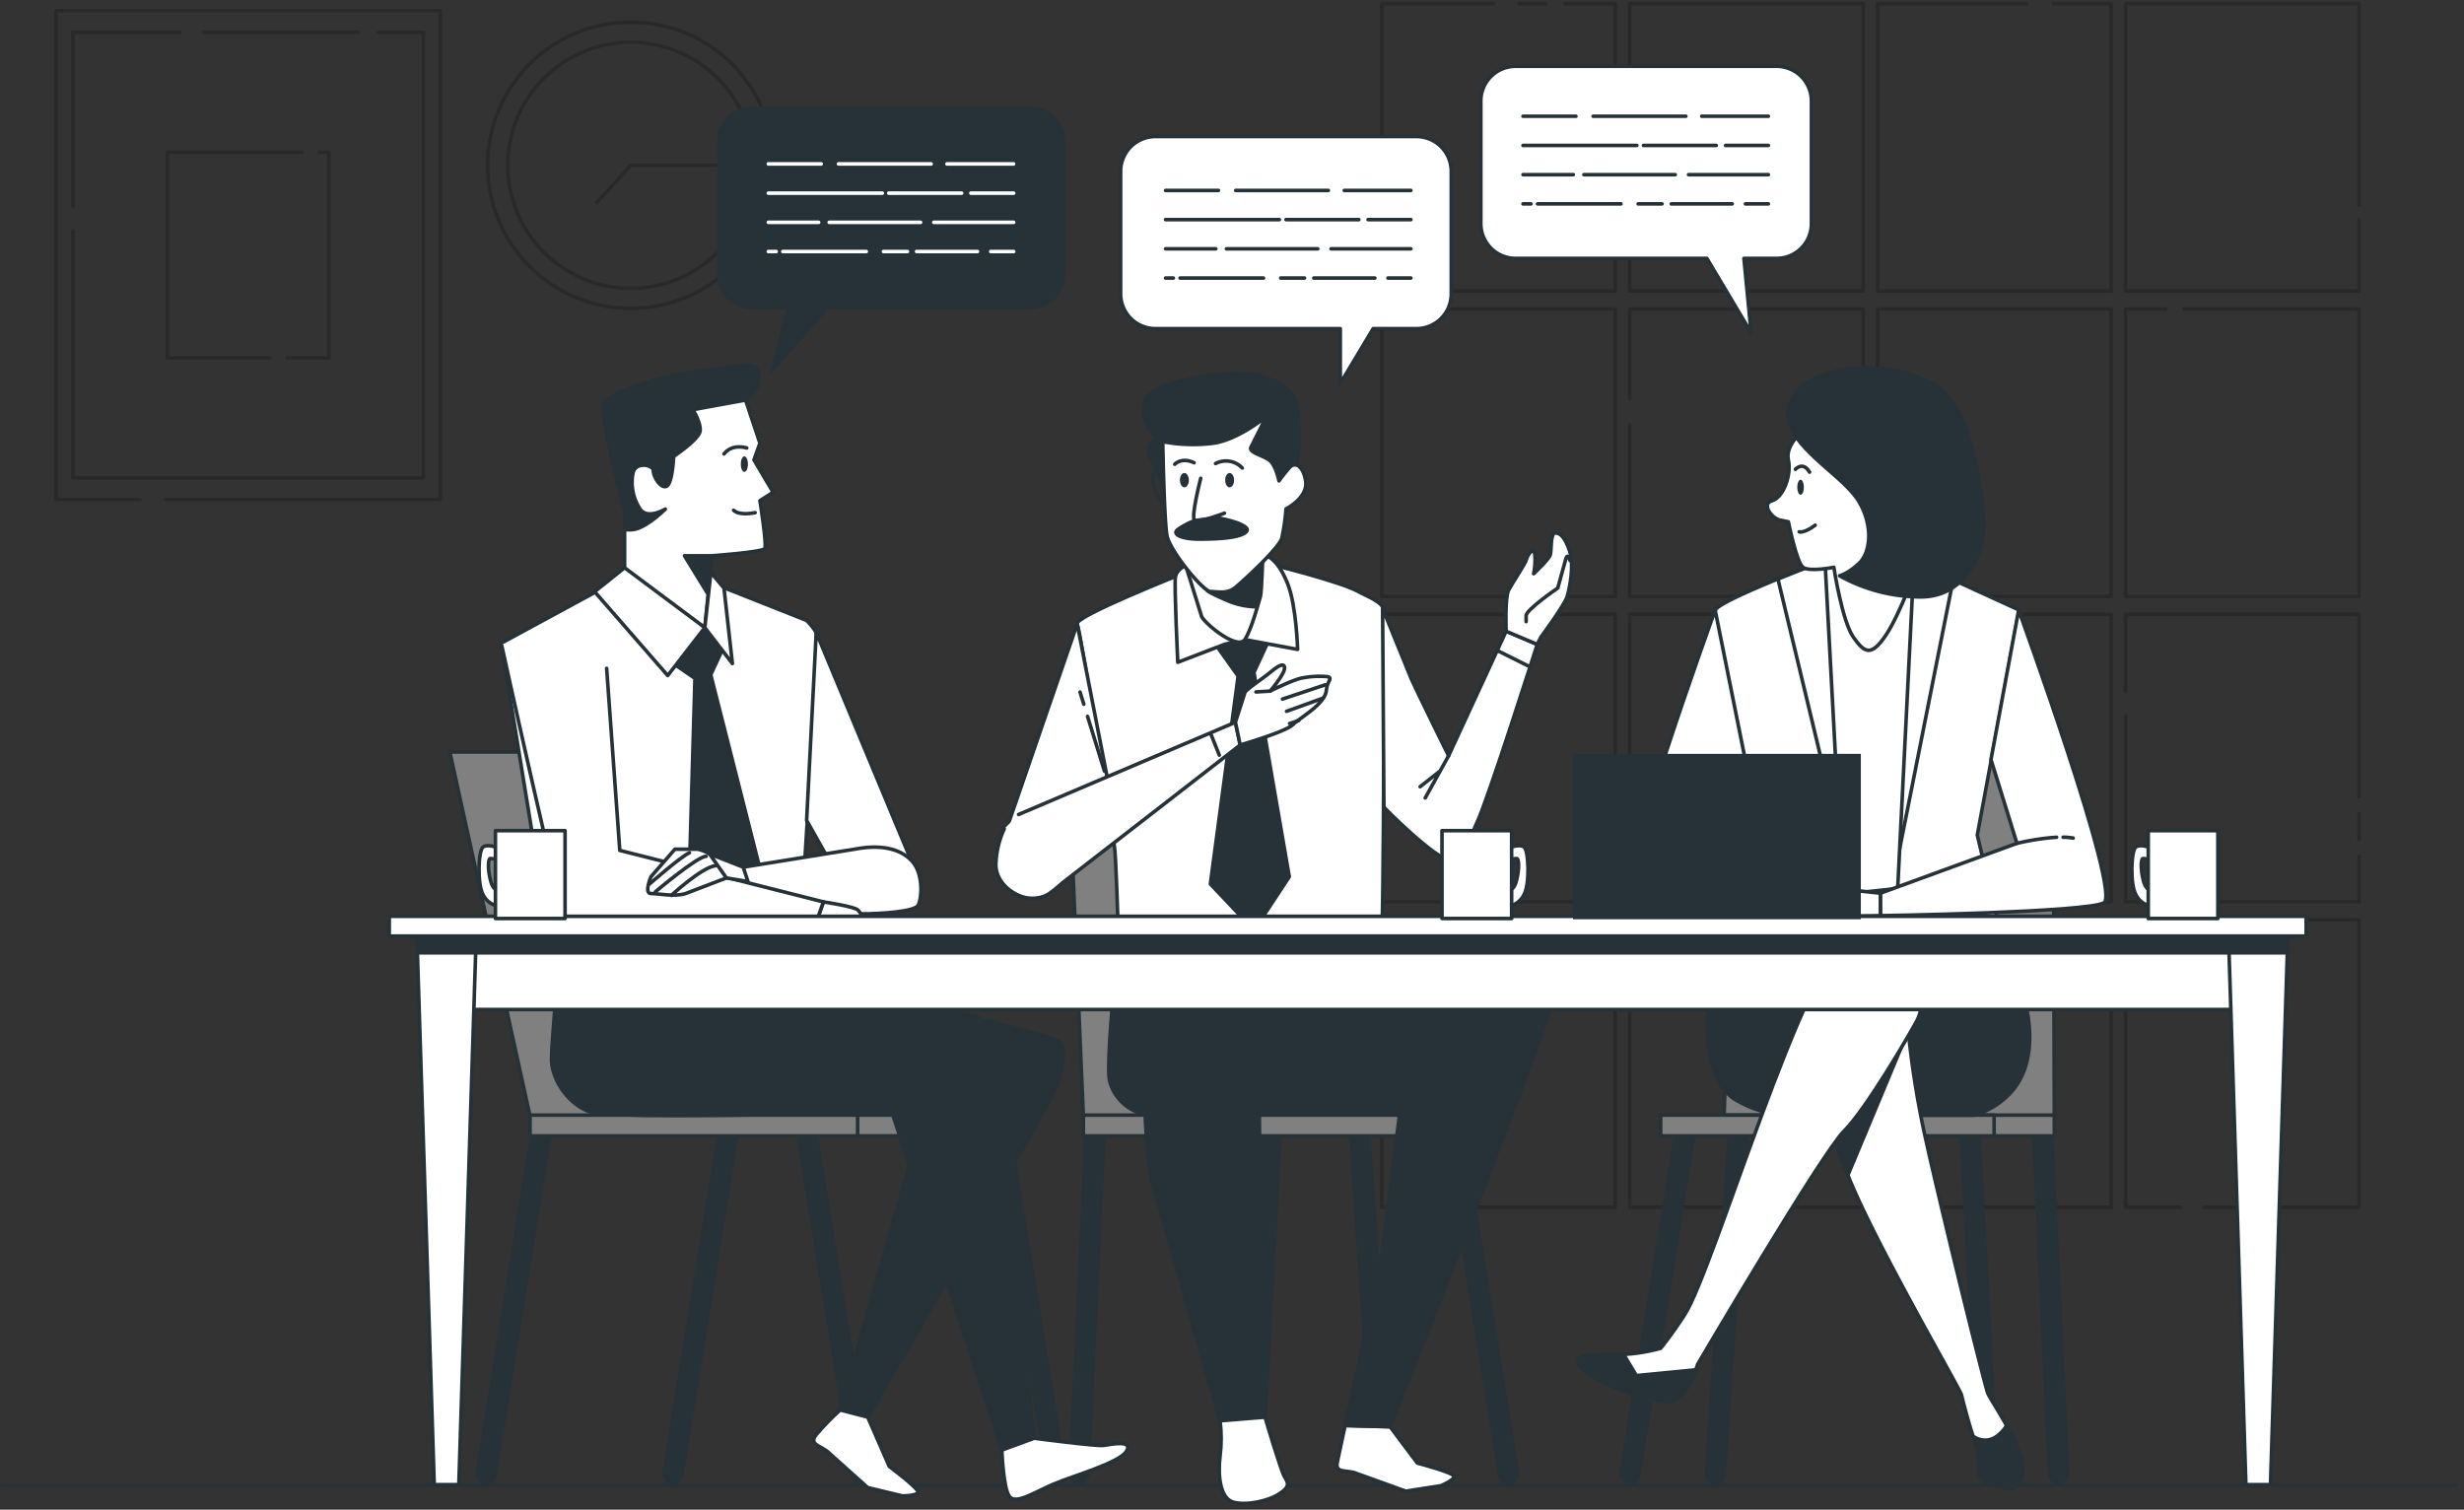 <svg xmlns="http://www.w3.org/2000/svg" xmlns:xlink="http://www.w3.org/1999/xlink" width="395" height="242" xmlns:v="https://vecta.io/nano"><rect width="100%" height="100%" fill="#333333" stroke="none"/><style><![CDATA[.B{stroke-linejoin:round}.C{stroke-width:.576}.D{stroke-linecap:round}.E{fill:#fff}.F{fill-rule:nonzero}.G{fill:#263238}.H{stroke:#263238}.I{stroke-width:3.456}]]></style><g fill="none" fill-rule="evenodd"><g stroke="#000" class="B C"><g opacity=".2"><g class="D"><path d="M243.507.576h4.257"/><path d="M250.903.576h8.041v46.08h-37.44V.576h17.965"/></g><path d="M261.248.576h37.44v46.08h-37.44z"/><path d="M329.158.576h9.274v46.08h-37.44V.576h23.904m53.28 34.721v11.359h-37.44V.576h37.44v32.273" class="D"/><path d="M221.504 49.536h37.44v46.08h-37.44z"/><path d="M261.248 63.982V49.536h37.44v46.08h-37.44V68.147" class="D"/><path d="M300.992 49.536h37.44v46.08h-37.44z"/><path d="M350.108 49.536h28.068v46.08h-37.44v-46.08h6.428" class="D"/><path d="M221.504 98.496h37.44v46.08h-37.44zm39.744 0h37.44v46.08h-37.44zm39.744 0h37.44v46.08h-37.44z"/><g class="D"><path d="M378.176 137.278v7.298h-37.44v-29.848"/><path d="M378.176 130.418v4.164m-37.44-23.777V98.496h37.44v29.226"/></g><path d="M221.504 147.456h37.44v46.08h-37.44zm39.744 0h37.44v46.08h-37.44zm39.744 0h37.44v46.08h-37.44z"/><path d="M349.618 193.536h-8.882v-46.08h37.44v46.08h-24.883" class="D"/></g><g opacity=".2" class="D"><path d="M26.586 80.064h44.006V1.728H8.96v78.336h13.461"/><path d="M57.476 5.184H32.714"/><path d="M11.679 37.014v39.594h56.195V5.184h-7.212"/><path d="M28.797 5.184H11.679v27.907m36.725-8.669H26.816V57.37h16.445m2.695 0h6.78V24.422H51.1"/></g><g opacity=".2"><circle cx="101.12" cy="26.496" r="22.942"/><circle cx="101.12" cy="26.496" r="19.722"/><path d="M95.665 32.475l5.455-5.979h16.03" class="D"/></g></g><g class="H"><g class="B D"><path d="M.378 238.101h393.35" class="C E F"/><path d="M327.419 180.864l2.592 55.296m-14.222-55.296l2.88 55.296m-39.951-55.296l-3.744 55.296m-4.729-55.296l-8.928 55.296" class="I"/></g><g class="C F B"><g fill="gray"><path d="M329.135 120.551l.19 58.372h-52.94l1.889-58.372z"/><path d="M329.325 182.079h-63.107v-3.324h63.107z"/><path d="M319.672 182.079h-53.453v-3.324h53.453z"/></g><path d="M279.599 148.608s-4.902 7.488-5.674 13.144.518 12.096 4.124 14.435a18.13 18.13 0 0 0 7.736 2.58h30.672s5.414-1.29 7.736-6.445.772-11.86-.772-15.212l-2.845-6.198-40.977-2.304z" class="G"/><g class="E"><path d="M294.034 89.28s-18.046 6.705-19.077 8.508 7.995 37.377 7.995 37.377l-4.643 14.694a204.41 204.41 0 0 0 21.398 3.358c10.823 1.031 21.393-2.062 21.393-2.062l-4.124-17.28 6.705-36.086-16.163-7.396c-2.915-1.112-11.422-1.348-13.484-1.112z"/><path d="M313.117 92.88l-5.599-2.465c-2.915-1.112-11.422-1.371-13.484-1.112 0 0-4.424 1.642-9.014 3.519l10.305 42.883 9.02 1.284 8.772-44.11z"/><path d="M303.665 153.441l3.162-63.245c-3.387-.927-10.875-1.152-12.793-.893l-1.475.576 3.375 62.963 3.773.409a49.74 49.74 0 0 0 3.957.19z"/><path d="M274.957 97.811s-16.497 45.372-13.663 46.915 35.833 2.062 35.833 2.062v-3.606l-21.888-7.995 4.383-14.175-4.666-23.201z"/><path d="M297.127 143.182l9.539-1.031c.772 0 7.73 4.896 7.73 4.896l-17.28-.259.012-3.606z"/><path d="M323.606 97.811s16.502 45.372 13.663 46.915-35.827 2.062-35.827 2.062v-3.606l21.888-7.995-4.159-13.415 4.435-23.962z"/></g></g><path d="M330.737 134.208a9.83 9.83 0 0 1 1.607.138m-8.992.841c2.081-.499 4.201-.825 6.336-.973" class="D B C"/><g class="F C"><path d="M301.441 143.182l-9.539-1.031c-.772 0-7.736 4.896-7.736 4.896l17.28-.259-.006-3.606z" class="B E"/><path d="M324.51 159.852c-2.062-8.456-10.063-10.034-17.136-10.616s-11.791 1.515-11.791 1.515 11.52.576 12.977 8.456l-4.689 11.364s-.887 2.627 3.537 6.705" class="B D G"/><path d="M305.732 163.336a146.03 146.03 0 0 0 2.373 16.439c1.849 9.13 10.028 42.261 10.558 43.569s6.595 9.913 5.541 13.041-2.373 2.88-4.752.524-4.746-12.263-5.011-13.306-13.985-24.526-18.207-35.222-6.866-16.704-5.541-24.52 6.065-8.064 9.792-7.044 5.247 6.52 5.247 6.52z" class="B E"/><g class="G"><path d="M305.525 166.118l-9.291 22.262-2.488-6.624z"/><path d="M324.205 236.385c.576-1.688-.939-4.977-2.529-7.845-1.918 2.88-3.94 2.586-5.357 1.728.899 2.748 2.016 5.535 3.133 6.641 2.379 2.35 3.698 2.609 4.752-.524z" class="B"/></g><path d="M307.697 156.096s-4.401-7.759-11.313-5.443-21.658 52.848-26.294 60.065c-1.196 1.869-2.486 3.676-3.865 5.414-2.439.677-4.957 1.024-7.488 1.031-4.124 0-7.736 0-4.643 2.575s9.539 4.383 12.891 4.896 5.155-5.927 5.155-5.927 19.849-33.765 23.455-37.377 10.316-15.206 11.601-17.528 1.014-5.403.501-7.707z" class="B E"/><path d="M271.829 219.588l-9.504.922-2.039-3.398-1.567.052c-4.124 0-7.736 0-4.643 2.575s9.539 4.383 12.891 4.896c2.569.397 4.228-3.3 4.861-5.046z" class="B G"/><path d="M288.775 69.327s-2.604 2.085-2.085 4.429-.778 5.985-2.604 6.509 0 2.88 1.302 3.122l1.302.259s1.302 6.509 2.344 7.292 4.948 0 4.948 0 1.302 8.588 3.122 11.192 2.88 3.122 5.184-.259 5.184-11.457 5.184-11.457.783-8.588-1.302-14.579-9.844-13.795-17.395-6.509z" class="B E"/></g></g><path d="M289.178 78.106c0 .668-.236 1.21-.53 1.21s-.53-.541-.53-1.21.242-1.21.53-1.21.53.541.53 1.21z" class="F G"/><g class="H"><path d="M287.819 75.231s1.21-1.359 2.269.455m-1.664 9.562s.755.3 2.569-1.06" class="B C D"/><path d="M290.987 60.636s-5.466 2.258-4.164 7.068 8.853 8.761 11.192 12.718 1.826 8.202 0 9.896-3.122 1.981-3.122 1.981c3.982 2.214 8.461 3.382 13.018 3.393 7.551 0 10.633-7.793 10.109-12.879s-1.884-17.038-7.35-20.736-14.475-3.986-19.682-1.44z" class="B C F G"/><path d="M175.585 180.864l-2.592 55.296m30.816-55.296l-2.88 55.296m16.992-55.296l3.744 55.296m11.232-55.296l8.928 55.296" class="D I B"/><g class="C F"><g fill="gray" class="B"><path d="M171.185 120.551l2.488 58.372h46.581l-4.568-58.372z"/><path d="M173.673 178.756h63.251v3.324h-63.251z"/><path d="M199.403 178.756h37.521v3.324h-37.521z"/></g><path d="M179.456 149.495s-2.339 21.11-1.561 23.869c.681 2.474 2.598 4.417 5.063 5.132 2.143.576 31.882 0 32.705 0 4.735.092 5.679-2.339 5.841-7.102.179-5.184-.576-23.363-.576-23.363l-41.472 1.463z" class="B G"/><path d="M189.576 91.958s-17.47 6.912-16.894 8.064 5.76 34.762 5.973 35.712.576 12.096.576 13.052 1.152 2.69 2.304 2.88c6.013 1.002 12.551.484 18.634.576l12.326.04c2.419 0 8.064 1.152 8.968-1.549.386-2.114.369-49.536.576-51.84s-2.108-2.88-4.608-4.222-14.014-4.418-15.166-4.418-12.689 1.705-12.689 1.705z" class="B E"/><path d="M194.588 102.92l3.894 5.455-4.447 33.333 7.004 7.402 5.645-8.565-5.668-32.757 2.529-5.449-7.206-4.09z" class="B G"/><g class="E B"><path d="M190.918 90.23s-2.304.766-2.494 2.304.386 13.634.386 13.634l7.488-2.88 3.26-.76 8.461 1.572s-.202-6.947-1.549-10.403-2.88-4.608-4.032-4.798-11.52 1.331-11.52 1.331z"/><path d="M189.766 89.654l2.88 9.216c.766 1.342 5.76 5.374 6.912 3.646s2.304-6.336 2.5-6.912.38-6.716.38-6.716-9.216 3.272-12.672.766z"/></g><g class="G"><path d="M193.533 94.666s.213.323 3.041 1.521a12.16 12.16 0 0 0 4.884 1.083l.541-2.062.328-5.541-8.796 5z"/><path d="M207.956 75.064s.674-6.29 0-9.884-4.493-4.712-7.413-5.184-15.27.674-16.842 4.032 1.797 6.06 1.797 6.06-2.022 1.348-1.123 3.145 2.022 4.268 2.022 4.268l1.348-5.184 9.429.225 3.594.899 3.819 4.717s2.022.449 2.696-.449.674-2.644.674-2.644z" class="B"/></g></g><path d="M186.696 76.608s-1.918-2.108-1.918.196 2.304 4.608 2.304 4.608l-.386-4.804z" class="B C"/><path d="M186.397 70.796s.225 12.574.674 15.045 5.841 8.986 6.964 8.986 2.69.449 4.032-.674 6.964-6.29 7.413-7.862a31.83 31.83 0 0 0 .674-4.712s3.594-1.797 3.145-4.493-1.797-2.92-2.471-2.246c-.642.713-1.242 1.463-1.797 2.246 0 0-.449-2.246-1.348-3.145s-3.594-1.348-3.145-2.246l2.471-4.942s-4.268 3.594-8.306 4.268c-2.763.375-5.568.299-8.306-.225z" class="B C E F"/></g><path d="M190.584 76.971c0 .628-.317 1.152-.714 1.152s-.714-.501-.714-1.152.323-1.152.714-1.152.714.53.714 1.152zm7.252 0c0 .628-.317 1.152-.714 1.152s-.714-.501-.714-1.152.323-1.152.714-1.152.714.53.714 1.152z" class="G F"/><g class="B H"><g class="C"><path d="M192.485 76.677s-1.665 6.417-.95 6.774 4.758-1.187 4.758-1.187" class="D"/><path d="M191.552 83.451c-.971.353-1.891.833-2.736 1.428-1.066.829.835 1.544 3.329 1.544s5.708-.115 7.137-.829.236-1.308-.95-1.786a21.31 21.31 0 0 0-3.329-.829l-3.45.472z" class="F G"/><path d="M188.326 74.419s1.071-1.192 3.093-.242m3.445.127a3.6 3.6 0 0 1 4.28.714" class="D"/><path d="M172.682 100.022l-12.096 35.136c0 .576-1.728 3.836 0 5.95s4.798 2.88 6.526 2.114 10.754-16.704 10.754-16.704l-5.184-26.496z" class="E F"/><g class="D"><path d="M173.742 112.89l-.605-1.958m3.917 12.683l-2.713-8.778"/><path d="M163.293 130.562l34.756-14.786.766 3.646-28.224 21.888c-1.918 1.532-2.69 2.69-5.184 2.69s-5.76-2.304-5.76-5.374a14.47 14.47 0 0 1 1.342-5.76" class="E F"/><path d="M194.156 117.78l1.308 3.272"/></g><path d="M198.049 115.776l1.532-4.798c.38-.576 2.69-2.114 3.652-2.88s2.494-2.114 2.684-1.152-2.304 3.836-2.304 3.836 3.842-1.918 5.184-2.108a14.52 14.52 0 0 1 3.986-.207c.962.19-.035.732-.144 2.125-.184 2.304-4.222 4.418-5.374 5.57s-8.45 3.26-8.45 3.26l-.766-3.646z" class="E F"/><path d="M212.455 109.774l-6.86 2.287m6.537-.161l-5.887 2.125m1.965 1.469l-1.475.49m-3.122-5.202l-2.269.138" class="D"/><path d="M221.642 97.528l4.608 11.324c1.077 2.39 5.973 12.298 5.973 12.298l9.216-19.964 4.994 2.108s-7.874 24.768-9.602 28.42-1.342 6.526-4.032 6.336-10.944-8.64-10.944-8.64l-.213-31.882z" class="E F"/><path d="M232.223 121.15l-3.75 6.762m2.287-4.245l-3.105 2.448m12.586-21.732l4.902 2.448" class="D"/><path d="M241.439 101.186s-.19-5.38.386-6.532 2.684-4.222 2.88-4.988 1.152-2.114 1.342-.772c.089 1.029.025 2.066-.19 3.076 0 0 2.494-2.304 2.684-3.076s0-3.456.772-3.456 1.532.576 2.304 2.88 0 5.956-.386 7.298-4.222 6.526-4.222 6.526l-.576 1.152-4.994-2.108z" class="E F"/><path d="M251.681 89.856s-.328-1.308-.651-.323l-1.308 4.735s-5.069 3.456-5.069 4.418v.962" class="D"/><g class="F"><path d="M222.846 228.718l4.372 5.818s5.835 1.526 5.875 2.131-2.085 1.492-2.085 1.492l-5.656.881-8.312-3.001c-1.613-.374-3.099.04-2.627-1.82l1.227-5.708 7.206.207z" class="E"/><path d="M207.467 169.142s4.476-7.978 10.708-11.094 11.681-1.953 16.739-1.953 13.628.778 14.602 1.947-26.669 70.669-26.669 70.669l-7.206-.196s5.259-23.363 6.036-28.8l2.707-21.226s-13.501 0-19.728-.219m-23.472-19.818s.196-2.92 6.422-3.116 12.851-.778 13.628 2.92.973 60.353.973 62.3.576 6.618.576 6.618l-7.206.576-10.892-38.344c-1.561-7.01-1.359-23.944-1.359-25.309" class="D G"/><path d="M202.796 227.174s2.529 8.565 3.11 9.539.973 1.561-.778 2.724-5.253 1.947-7.396 1.365-2.534-4.285-2.143-7.396c.236-1.876.236-3.774 0-5.651l7.206-.582z" class="E"/></g></g><path d="M86.881 180.864l-8.928 55.296m38.88-55.296l-8.928 55.296m21.312-55.296l8.928 55.296m22.176-55.296l8.928 55.296" class="D I"/><g class="C F"><g fill="gray"><path d="M72.113 120.551l12.856 58.372h41.973l-14.936-58.372z"/><path d="M84.969 178.756h79.379v3.324H84.969z"/><path d="M137.483 178.756h26.865v3.324h-26.865z"/></g><path d="M96.287 94.464l-15.938 8.64 8.45 51.84s-.386 1.342.576 1.918 3.646.772 3.646.772h31.3c1.124-.354 2.123-1.021 2.88-1.924.956-1.342.956-2.108.956-3.456s3.266-49.916 2.69-50.878c-.444-.691-.96-1.334-1.538-1.918l-16.508-6.532-16.514 1.538z" class="E"/><path d="M107.652 106.168l3.756 2.58-1.048 36.357 7.01 7.402 5.645-8.565-9.078-35.781 2.534-5.449-7.206-4.09z" class="G"/><path d="M119.517 64.126l2.304 6.912-.956 2.69 3.07 5.184-2.114 1.342s1.152 7.108.772 7.684-8.45 1.152-8.45 1.152l-1.152 11.52-12.862-7.488v-11.33s-4.228-15.938-3.266-17.28 7.488-4.032 15.362-4.994 9.02-1.728 9.406.576-2.114 4.032-2.114 4.032z" class="E"/><path d="M121.631 60.094c-.386-2.304-1.538-1.532-9.406-.576s-14.4 3.652-15.362 4.994 3.266 17.28 3.266 17.28v3.076c.508.081 1.025.081 1.532 0 2.114-.38 4.994-3.26 4.994-3.26s-2.88 1.728-4.032 0a7.73 7.73 0 0 1-1.152-5.76c.386-1.924 3.266-1.348 3.266-.386s1.152 2.88 2.108 2.494 1.152-4.798 1.152-4.798 4.032-2.69 4.228-4.032-1.152-3.456-1.152-3.456l8.444-1.538s2.5-1.734 2.114-4.038z" class="G"/></g><path d="M119.713 71.81s-2.304-.772-3.652.956" class="C D"/></g><path d="M119.903 74.402c0 .685-.259 1.244-.576 1.244s-.576-.576-.576-1.244.259-1.25.576-1.25.576.576.576 1.25z" class="F G"/><g class="H C"><g class="B"><path d="M121.055 82.178s-2.494.576-3.456-.386" class="D"/><g class="F"><path d="M114.143 89.09h-4.418l3.652 5.95z" class="G"/><g class="E"><path d="M100.129 91.008l-4.804 3.842 11.716 13.438 5.95-7.678z"/><path d="M112.991 100.61l4.418 5.76-1.348-12.096-2.108-2.5zm17.856.766l15.742 37.826-10.558 4.222-6.722-11.906z"/><path d="M119.137 139.006l17.856-2.88c4.032-.772 7.292-.19 9.216 1.924s1.532 6.14.956 7.102-5.76 1.342-9.216 1.342-14.014-2.684-16.128-3.26l-2.108-.576-.576-3.652z"/><path d="M131.999 144.576s5.184.766 5.57 1.342 4.608 5.38 5.184 5.956.956 5.95.956 5.95-1.342.962-1.728.386-4.798-6.146-4.798-6.146-5.57-1.918-5.95-3.07l-.386-1.152 1.152-3.266z"/><path d="M80.349 103.104s9.602 43.776 10.368 43.966 40.13.772 40.13.772l1.152-3.266-32.642-8.254-2.108-29.186" class="D"/></g><path d="M147.361 161.009s20.736 4.902 22.268 5.841.772 4.337-.19 7.165-30.338 53.148-30.338 53.148l-4.412-1.152 13.438-47.681h-16.894l16.128-17.32z" class="G"/><path d="M139.101 227.163l3.456 7.914s4.804 3.577 4.608 4.147-2.494.576-2.494.576l-5.57-1.336-6.526-5.846c-1.342-.945-2.88-1.152-1.728-2.638 1.195-1.4 2.478-2.722 3.842-3.957l4.412 1.14z" class="E"/><path d="M89.375 156.862s-.962 10.368-.962 13.006 2.114 6.785 5.956 8.294 48.574 0 48.574 0l17.666 54.276 5.184-1.889-6.532-60.48c0-1.308-.576-6.031-2.494-6.975s-32.446-5.466-32.446-5.466l-34.946-.766z" class="G"/><g class="E"><path d="M165.793 230.55s9.982 1.319 11.134 1.152 4.798-.945 3.646.939-8.64 3.957-11.71 5.276-6.146 3.393-7.102 1.889-1.152-7.35-1.152-7.35l5.184-1.907zm-53.954-94.424h-3.646l-3.842 4.418s-1.152 2.69 0 2.69 3.842.576 5.57 0l6.526-2.5c-.494-2.309-2.299-4.114-4.608-4.608z"/><path d="M113.757 136.898l5.38 2.108.766 2.304-3.456-.576z"/></g></g><path d="M104.138 141.696s5.075-4.441 6.388-4.994m-5.46 6.25s6.739-5.685 8.133-5.685m-5.576 6.266s4.879-4.527 7.085-4.758" class="D"/></g><g class="F"><g class="B E"><path d="M71.007 148.366h292.349v13.461H71.007z"/><path d="M73.553 237.997h-3.94l-2.84-89.631h9.619zm290.425 0h-3.94l-2.84-89.631h9.619z"/></g><path d="M366.61 152.744H66.923v-3.168h299.894z" class="G"/><path d="M62.401 146.88h307.296v3.168H62.401z" class="B E"/><g class="B E"><path d="M242.108 135.85s1.388-.576 2.177-.098.991 6.031 0 7.713c-.468.933-1.347 1.592-2.373 1.78l-.196-2.673s.887.495 1.382-1.382.397-3.456.098-3.56c-.339-.014-.677.053-.985.196l-.104-1.976z"/><path d="M231.164 133.154h11.163v14.083h-11.163z"/><use xlink:href="#B"/><path d="M90.585 147.243H79.422V133.16h11.163z"/><use xlink:href="#B" x="264.96"/><path d="M355.545 147.243h-11.163V133.16h11.163z"/></g><path d="M252.458 121.133h45.562v25.937h-45.562z" class="G"/></g></g><path d="M165.246 17.084H120.52c-1.479-.003-2.898.583-3.944 1.628s-1.633 2.464-1.632 3.942v21.312c-.002 1.477.584 2.893 1.628 3.938s2.46 1.632 3.936 1.632h5.46l-2.598 10.673 9.429-10.673h32.435a5.57 5.57 0 0 0 5.57-5.57V22.654a5.57 5.57 0 0 0-5.558-5.57z" class="F G"/><path d="M151.808 26.277h10.679m-28.074 0h14.855m-26.099 0h8.479m23.99 4.683h6.86m-20.021 0h11.676m-30.984 0h18.271m8.254 4.683h12.804m-29.571 0h14.648m-24.406 0h8.064m27.591 4.677h3.675m-15.564 0h9.763m-15.068 0h3.842m-19.976 0h13.375m-15.702 0h1.267" stroke="#fff" class="B C D"/><g class="H B C"><path d="M227.074 21.888h-41.858a5.57 5.57 0 0 0-5.57 5.57v19.653a5.57 5.57 0 0 0 5.57 5.57h29.641v8.796l5.276-8.796h6.947a5.57 5.57 0 0 0 5.57-5.57V27.435a5.57 5.57 0 0 0-5.576-5.547h0z" class="E F"/><path d="M215.496 30.528h10.679m-28.085 0h14.855m-26.099 0h8.484m23.985 4.677h6.86m-20.021 0h11.676m-30.984 0h18.248m8.277 4.683h12.804m-29.571 0h14.648m-24.406 0h8.064m27.59 4.683h3.675m-15.563 0h9.792m-15.097 0h3.819m-19.953 0h13.375m-15.702 0h1.25" class="D"/><path d="M284.829 10.627H242.96a5.57 5.57 0 0 0-5.57 5.57V35.85a5.57 5.57 0 0 0 5.57 5.57h30.666l7.096 11.917-1.152-11.917h5.247a5.57 5.57 0 0 0 5.57-5.57V16.197a5.57 5.57 0 0 0-5.558-5.57z" class="E F"/><path d="M272.803 18.634h10.685m-28.092 0h14.861m-26.105 0h8.484m23.985 4.682h6.866m-20.021 0h11.67m-30.984 0H262.4m8.283 4.683h12.804m-29.577 0h14.648m-24.406 0h8.064m27.591 4.683h3.681m-15.564 0h9.763m-15.074 0h3.819m-19.947 0h13.369m-15.702 0h1.267" class="D"/></g></g><defs ><path id="B" d="M79.635 135.85s-1.382-.576-2.172-.098-.991 6.031 0 7.713c.468.933 1.347 1.592 2.373 1.78l.196-2.673s-.887.495-1.382-1.382-.397-3.456-.098-3.56c.339-.014.677.053.985.196l.098-1.976z"/></defs></svg>